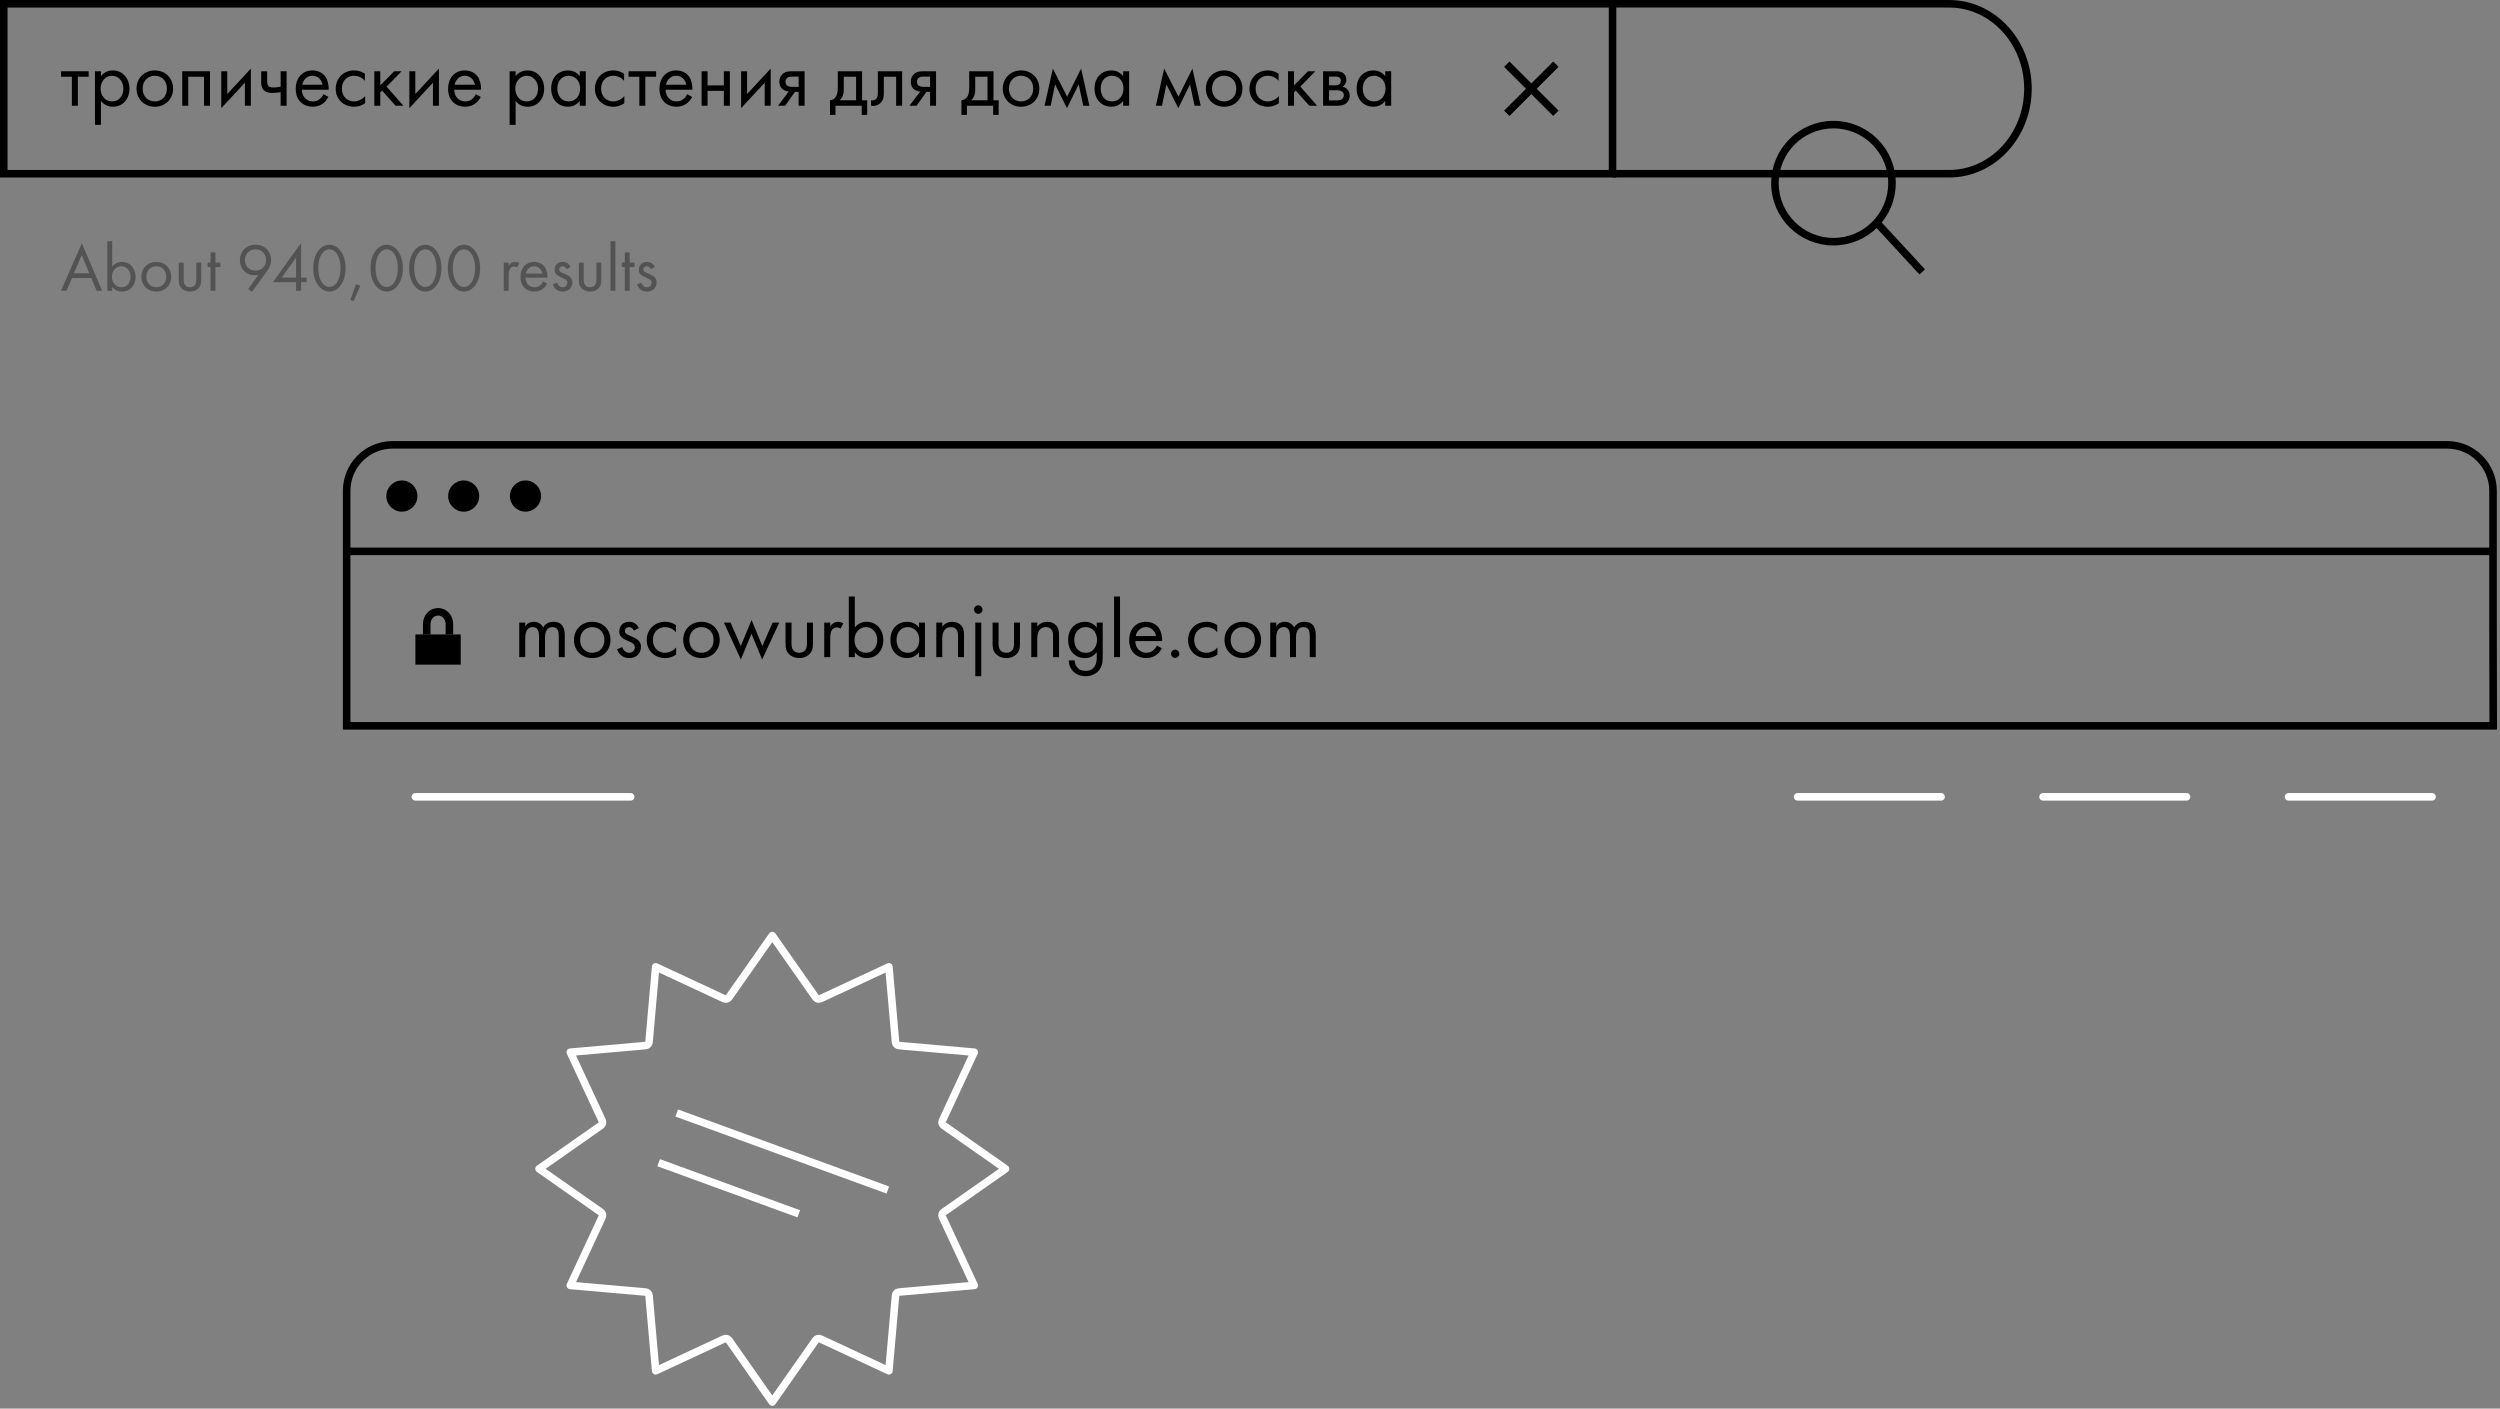 <?xml version="1.0" encoding="UTF-8"?> <svg xmlns="http://www.w3.org/2000/svg" width="662" height="373" viewBox="0 0 662 373" fill="none"><rect x="0" y="0" width="662" height="373" fill="#808080" stroke="none"/> <path d="M23.48 20.322V18.87H16.176V20.322H19.036V28H20.62V20.322H23.48Z" fill="black"></path> <path d="M26.728 26.724C27.41 27.604 28.444 28.264 29.918 28.264C32.69 28.264 34.296 25.998 34.296 23.49C34.296 21.026 32.712 18.65 29.852 18.65C29.192 18.65 27.806 18.804 26.728 20.146V18.87H25.144V33.06H26.728V26.724ZM29.698 26.856C27.828 26.856 26.64 25.338 26.64 23.468C26.64 21.268 28.202 20.058 29.676 20.058C31.15 20.058 32.668 21.246 32.668 23.49C32.668 25.316 31.546 26.856 29.698 26.856Z" fill="black"></path> <path d="M40.992 28.264C43.764 28.264 45.832 26.24 45.832 23.468C45.832 20.696 43.786 18.65 40.992 18.65C38.198 18.65 36.152 20.696 36.152 23.468C36.152 26.24 38.22 28.264 40.992 28.264ZM40.992 20.058C42.664 20.058 44.204 21.224 44.204 23.468C44.204 25.69 42.642 26.856 40.992 26.856C39.364 26.856 37.78 25.712 37.78 23.468C37.78 21.246 39.32 20.058 40.992 20.058Z" fill="black"></path> <path d="M48.261 18.87V28H49.845V20.322H54.025V28H55.609V18.87H48.261Z" fill="black"></path> <path d="M58.595 18.87V28.638L64.843 21.906V28H66.427V18.166L60.179 24.898V18.87H58.595Z" fill="black"></path> <path d="M74.308 28H75.891V18.87H74.308V22.962C73.626 23.094 72.921 23.16 72.328 23.16C71.844 23.16 71.228 23.116 70.942 22.566C70.787 22.302 70.743 21.818 70.743 21.488V18.87H69.159V21.708C69.159 22.588 69.314 23.402 69.93 23.952C70.633 24.59 71.689 24.612 72.151 24.612C72.79 24.612 73.736 24.502 74.308 24.414V28Z" fill="black"></path> <path d="M85.653 24.942C85.455 25.382 85.125 25.844 84.707 26.196C84.179 26.636 83.585 26.856 82.837 26.856C81.253 26.856 79.955 25.646 79.933 23.754H87.039C87.083 22.544 86.753 21.136 86.181 20.322C85.631 19.53 84.509 18.65 82.727 18.65C79.977 18.65 78.305 20.762 78.305 23.49C78.305 26.878 80.615 28.264 82.815 28.264C83.981 28.264 85.015 27.89 85.851 27.142C86.313 26.724 86.709 26.174 86.973 25.668L85.653 24.942ZM80.043 22.434C80.285 21.07 81.385 20.058 82.727 20.058C84.069 20.058 85.147 21.004 85.411 22.434H80.043Z" fill="black"></path> <path d="M96.618 19.53C96.178 19.222 95.232 18.65 93.78 18.65C90.964 18.65 88.896 20.696 88.896 23.49C88.896 26.24 90.942 28.264 93.78 28.264C94.638 28.264 95.694 28.044 96.684 27.318V25.426C95.848 26.438 94.682 26.856 93.736 26.856C92.108 26.856 90.524 25.69 90.524 23.468C90.524 21.246 92.064 20.058 93.758 20.058C94.572 20.058 95.782 20.366 96.618 21.422V19.53Z" fill="black"></path> <path d="M99.115 18.87V28H100.699V24.458L101.183 23.996L104.747 28H106.815L102.371 22.94L106.331 18.87H104.395L100.699 22.61V18.87H99.115Z" fill="black"></path> <path d="M108.396 18.87V28.638L114.644 21.906V28H116.228V18.166L109.98 24.898V18.87H108.396Z" fill="black"></path> <path d="M126 24.942C125.802 25.382 125.472 25.844 125.054 26.196C124.526 26.636 123.932 26.856 123.184 26.856C121.6 26.856 120.302 25.646 120.28 23.754H127.386C127.43 22.544 127.1 21.136 126.528 20.322C125.978 19.53 124.856 18.65 123.074 18.65C120.324 18.65 118.652 20.762 118.652 23.49C118.652 26.878 120.962 28.264 123.162 28.264C124.328 28.264 125.362 27.89 126.198 27.142C126.66 26.724 127.056 26.174 127.32 25.668L126 24.942ZM120.39 22.434C120.632 21.07 121.732 20.058 123.074 20.058C124.416 20.058 125.494 21.004 125.758 22.434H120.39Z" fill="black"></path> <path d="M136.535 26.724C137.217 27.604 138.251 28.264 139.725 28.264C142.497 28.264 144.103 25.998 144.103 23.49C144.103 21.026 142.519 18.65 139.659 18.65C138.999 18.65 137.613 18.804 136.535 20.146V18.87H134.951V33.06H136.535V26.724ZM139.505 26.856C137.635 26.856 136.447 25.338 136.447 23.468C136.447 21.268 138.009 20.058 139.483 20.058C140.957 20.058 142.475 21.246 142.475 23.49C142.475 25.316 141.353 26.856 139.505 26.856Z" fill="black"></path> <path d="M153.527 20.168C153.109 19.618 152.163 18.65 150.403 18.65C148.071 18.65 145.959 20.278 145.959 23.424C145.959 26.636 148.093 28.264 150.403 28.264C152.009 28.264 152.999 27.406 153.527 26.724V28H155.111V18.87H153.527V20.168ZM150.579 20.058C151.987 20.058 153.615 21.092 153.615 23.446C153.615 25.25 152.515 26.856 150.579 26.856C148.687 26.856 147.587 25.382 147.587 23.424C147.587 21.202 149.017 20.058 150.579 20.058Z" fill="black"></path> <path d="M165.261 19.53C164.821 19.222 163.875 18.65 162.423 18.65C159.607 18.65 157.539 20.696 157.539 23.49C157.539 26.24 159.585 28.264 162.423 28.264C163.281 28.264 164.337 28.044 165.327 27.318V25.426C164.491 26.438 163.325 26.856 162.379 26.856C160.751 26.856 159.167 25.69 159.167 23.468C159.167 21.246 160.707 20.058 162.401 20.058C163.215 20.058 164.425 20.366 165.261 21.422V19.53Z" fill="black"></path> <path d="M173.742 20.322V18.87H166.438V20.322H169.298V28H170.882V20.322H173.742Z" fill="black"></path> <path d="M181.967 24.942C181.769 25.382 181.439 25.844 181.021 26.196C180.493 26.636 179.899 26.856 179.151 26.856C177.567 26.856 176.269 25.646 176.247 23.754H183.353C183.397 22.544 183.067 21.136 182.495 20.322C181.945 19.53 180.823 18.65 179.041 18.65C176.291 18.65 174.619 20.762 174.619 23.49C174.619 26.878 176.929 28.264 179.129 28.264C180.295 28.264 181.329 27.89 182.165 27.142C182.627 26.724 183.023 26.174 183.287 25.668L181.967 24.942ZM176.357 22.434C176.599 21.07 177.699 20.058 179.041 20.058C180.383 20.058 181.461 21.004 181.725 22.434H176.357Z" fill="black"></path> <path d="M185.783 28H187.367V24.062H191.679V28H193.263V18.87H191.679V22.61H187.367V18.87H185.783V28Z" fill="black"></path> <path d="M196.246 18.87V28.638L202.494 21.906V28H204.078V18.166L197.83 24.898V18.87H196.246Z" fill="black"></path> <path d="M206.018 28H207.91L210.506 24.326H211.474V28H213.058V18.87H209.868C208.966 18.87 207.976 18.892 207.184 19.64C206.678 20.102 206.37 20.828 206.37 21.686C206.37 22.544 206.722 23.16 207.096 23.512C207.756 24.15 208.746 24.238 208.856 24.238L206.018 28ZM211.474 23.006H209.978C209.604 23.006 209.032 23.028 208.57 22.742C208.174 22.5 207.998 22.126 207.998 21.642C207.998 21.048 208.306 20.696 208.57 20.52C208.9 20.322 209.362 20.278 210 20.278H211.474V23.006Z" fill="black"></path> <path d="M221.849 18.87V22.94C221.849 23.864 221.783 24.722 221.475 25.36C221.167 25.998 220.573 26.526 219.781 26.548V30.42H221.233V28H228.185V30.42H229.637V26.548H228.273V18.87H221.849ZM226.689 26.548H222.333C223.191 25.8 223.433 24.81 223.433 23.754V20.322H226.689V26.548Z" fill="black"></path> <path d="M238.882 18.87H232.458V24.436C232.458 24.986 232.436 25.558 232.15 25.998C231.974 26.284 231.6 26.592 231.006 26.592C230.896 26.592 230.764 26.57 230.654 26.548V28C230.808 28.022 230.984 28.044 231.138 28.044C232.37 28.044 233.052 27.428 233.338 27.076C234.042 26.218 234.042 25.206 234.042 24.436V20.322H237.298V28H238.882V18.87Z" fill="black"></path> <path d="M240.823 28H242.715L245.311 24.326H246.279V28H247.863V18.87H244.673C243.771 18.87 242.781 18.892 241.989 19.64C241.483 20.102 241.175 20.828 241.175 21.686C241.175 22.544 241.527 23.16 241.901 23.512C242.561 24.15 243.551 24.238 243.661 24.238L240.823 28ZM246.279 23.006H244.783C244.409 23.006 243.837 23.028 243.375 22.742C242.979 22.5 242.803 22.126 242.803 21.642C242.803 21.048 243.111 20.696 243.375 20.52C243.705 20.322 244.167 20.278 244.805 20.278H246.279V23.006Z" fill="black"></path> <path d="M256.654 18.87V22.94C256.654 23.864 256.588 24.722 256.28 25.36C255.972 25.998 255.378 26.526 254.586 26.548V30.42H256.038V28H262.99V30.42H264.442V26.548H263.078V18.87H256.654ZM261.494 26.548H257.138C257.996 25.8 258.238 24.81 258.238 23.754V20.322H261.494V26.548Z" fill="black"></path> <path d="M270.381 28.264C273.153 28.264 275.221 26.24 275.221 23.468C275.221 20.696 273.175 18.65 270.381 18.65C267.587 18.65 265.541 20.696 265.541 23.468C265.541 26.24 267.609 28.264 270.381 28.264ZM270.381 20.058C272.053 20.058 273.593 21.224 273.593 23.468C273.593 25.69 272.031 26.856 270.381 26.856C268.753 26.856 267.169 25.712 267.169 23.468C267.169 21.246 268.709 20.058 270.381 20.058Z" fill="black"></path> <path d="M276.594 28H278.222L279.388 22.346L282.534 28.638L285.636 22.346L286.846 28H288.474L286.274 18.166L282.578 25.602L278.794 18.166L276.594 28Z" fill="black"></path> <path d="M297.408 20.168C296.99 19.618 296.044 18.65 294.284 18.65C291.952 18.65 289.84 20.278 289.84 23.424C289.84 26.636 291.974 28.264 294.284 28.264C295.89 28.264 296.88 27.406 297.408 26.724V28H298.992V18.87H297.408V20.168ZM294.46 20.058C295.868 20.058 297.496 21.092 297.496 23.446C297.496 25.25 296.396 26.856 294.46 26.856C292.568 26.856 291.468 25.382 291.468 23.424C291.468 21.202 292.898 20.058 294.46 20.058Z" fill="black"></path> <path d="M306.071 28H307.699L308.865 22.346L312.011 28.638L315.113 22.346L316.323 28H317.951L315.751 18.166L312.055 25.602L308.271 18.166L306.071 28Z" fill="black"></path> <path d="M324.156 28.264C326.928 28.264 328.996 26.24 328.996 23.468C328.996 20.696 326.95 18.65 324.156 18.65C321.362 18.65 319.316 20.696 319.316 23.468C319.316 26.24 321.384 28.264 324.156 28.264ZM324.156 20.058C325.828 20.058 327.368 21.224 327.368 23.468C327.368 25.69 325.806 26.856 324.156 26.856C322.528 26.856 320.944 25.712 320.944 23.468C320.944 21.246 322.484 20.058 324.156 20.058Z" fill="black"></path> <path d="M338.575 19.53C338.135 19.222 337.189 18.65 335.737 18.65C332.921 18.65 330.853 20.696 330.853 23.49C330.853 26.24 332.899 28.264 335.737 28.264C336.595 28.264 337.651 28.044 338.641 27.318V25.426C337.805 26.438 336.639 26.856 335.693 26.856C334.065 26.856 332.481 25.69 332.481 23.468C332.481 21.246 334.021 20.058 335.715 20.058C336.529 20.058 337.739 20.366 338.575 21.422V19.53Z" fill="black"></path> <path d="M341.072 18.87V28H342.656V24.458L343.14 23.996L346.704 28H348.772L344.328 22.94L348.288 18.87H346.352L342.656 22.61V18.87H341.072Z" fill="black"></path> <path d="M350.353 18.87V28H354.291C355.017 28 355.897 27.802 356.447 27.384C356.953 26.988 357.393 26.284 357.393 25.316C357.393 24.612 357.173 24.04 356.667 23.556C356.227 23.138 355.787 23.006 355.523 22.94C356.073 22.588 356.513 22.016 356.513 21.114C356.513 20.19 356.051 19.662 355.721 19.398C355.083 18.892 354.291 18.87 353.807 18.87H350.353ZM351.937 22.588V20.278H353.345C353.829 20.278 354.247 20.256 354.621 20.498C354.863 20.674 355.061 20.938 355.061 21.378C355.061 21.928 354.797 22.192 354.621 22.324C354.269 22.566 353.763 22.588 353.609 22.588H351.937ZM351.937 26.592V23.908H353.961C354.401 23.908 354.995 23.93 355.391 24.238C355.699 24.48 355.853 24.854 355.853 25.272C355.853 25.69 355.611 26.064 355.325 26.284C354.929 26.57 354.335 26.592 353.895 26.592H351.937Z" fill="black"></path> <path d="M366.802 20.168C366.384 19.618 365.438 18.65 363.678 18.65C361.346 18.65 359.234 20.278 359.234 23.424C359.234 26.636 361.368 28.264 363.678 28.264C365.284 28.264 366.274 27.406 366.802 26.724V28H368.386V18.87H366.802V20.168ZM363.854 20.058C365.262 20.058 366.89 21.092 366.89 23.446C366.89 25.25 365.79 26.856 363.854 26.856C361.962 26.856 360.862 25.382 360.862 23.424C360.862 21.202 362.292 20.058 363.854 20.058Z" fill="black"></path> <path d="M137.496 174H139.08V169.028C139.08 167.928 139.278 166.058 141.082 166.058C142.754 166.058 142.732 167.95 142.732 168.588V174H144.316V168.918C144.316 167.818 144.514 166.058 146.34 166.058C147.836 166.058 147.968 167.422 147.968 168.456V174H149.552V168.214C149.552 166.916 149.288 164.65 146.582 164.65C145.966 164.65 144.712 164.738 143.832 166.124C143.656 165.816 142.996 164.65 141.346 164.65C140.378 164.65 139.586 165.09 139.08 165.838V164.87H137.496V174Z" fill="black"></path> <path d="M156.825 174.264C159.597 174.264 161.665 172.24 161.665 169.468C161.665 166.696 159.619 164.65 156.825 164.65C154.031 164.65 151.985 166.696 151.985 169.468C151.985 172.24 154.053 174.264 156.825 174.264ZM156.825 166.058C158.497 166.058 160.037 167.224 160.037 169.468C160.037 171.69 158.475 172.856 156.825 172.856C155.197 172.856 153.613 171.712 153.613 169.468C153.613 167.246 155.153 166.058 156.825 166.058Z" fill="black"></path> <path d="M169.154 166.3C168.428 164.738 167.13 164.65 166.646 164.65C165.106 164.65 163.984 165.596 163.984 167.202C163.984 167.664 164.05 168.104 164.402 168.544C164.82 169.05 165.524 169.402 166.624 169.886C167.482 170.26 168.098 170.546 168.098 171.404C168.098 172.086 167.636 172.856 166.602 172.856C165.458 172.856 164.93 171.844 164.754 171.36L163.39 171.932C164.16 174.22 166.206 174.264 166.58 174.264C168.34 174.264 169.726 173.186 169.726 171.272C169.726 170.766 169.638 170.282 169.242 169.798C168.89 169.358 168.274 168.94 166.954 168.39C165.92 167.95 165.48 167.752 165.48 167.092C165.48 166.388 166.008 166.058 166.58 166.058C167.174 166.058 167.636 166.454 167.856 166.982L169.154 166.3Z" fill="black"></path> <path d="M178.978 165.53C178.538 165.222 177.592 164.65 176.14 164.65C173.324 164.65 171.256 166.696 171.256 169.49C171.256 172.24 173.302 174.264 176.14 174.264C176.998 174.264 178.054 174.044 179.044 173.318V171.426C178.208 172.438 177.042 172.856 176.096 172.856C174.468 172.856 172.884 171.69 172.884 169.468C172.884 167.246 174.424 166.058 176.118 166.058C176.932 166.058 178.142 166.366 178.978 167.422V165.53Z" fill="black"></path> <path d="M185.743 174.264C188.515 174.264 190.583 172.24 190.583 169.468C190.583 166.696 188.537 164.65 185.743 164.65C182.949 164.65 180.903 166.696 180.903 169.468C180.903 172.24 182.971 174.264 185.743 174.264ZM185.743 166.058C187.415 166.058 188.955 167.224 188.955 169.468C188.955 171.69 187.393 172.856 185.743 172.856C184.115 172.856 182.531 171.712 182.531 169.468C182.531 167.246 184.071 166.058 185.743 166.058Z" fill="black"></path> <path d="M191.692 164.87L196.18 174.638L198.996 167.818L201.812 174.638L206.344 164.87H204.584L201.856 171.074L199.018 164.166L196.158 171.074L193.452 164.87H191.692Z" fill="black"></path> <path d="M209.592 164.87H208.008V170.37C208.008 171.492 208.118 172.328 208.844 173.12C209.658 173.978 210.736 174.264 211.638 174.264C212.54 174.264 213.618 173.978 214.432 173.12C215.158 172.328 215.268 171.492 215.268 170.37V164.87H213.684V170.194C213.684 170.832 213.684 171.58 213.244 172.152C213.002 172.46 212.518 172.856 211.638 172.856C210.758 172.856 210.274 172.46 210.032 172.152C209.592 171.58 209.592 170.832 209.592 170.194V164.87Z" fill="black"></path> <path d="M218.256 174H219.84V169.182C219.84 167.686 220.104 167.07 220.368 166.718C220.61 166.41 221.006 166.146 221.644 166.146C221.886 166.146 222.216 166.212 222.568 166.454L223.316 165.024C222.92 164.826 222.392 164.65 221.908 164.65C220.676 164.65 219.994 165.618 219.84 165.86V164.87H218.256V174Z" fill="black"></path> <path d="M226.35 172.724C227.032 173.604 228.066 174.264 229.54 174.264C232.312 174.264 233.918 171.998 233.918 169.49C233.918 167.026 232.334 164.65 229.474 164.65C228.814 164.65 227.428 164.804 226.35 166.146V157.962H224.766V174H226.35V172.724ZM229.32 172.856C227.45 172.856 226.262 171.338 226.262 169.468C226.262 167.268 227.824 166.058 229.298 166.058C230.772 166.058 232.29 167.246 232.29 169.49C232.29 171.316 231.168 172.856 229.32 172.856Z" fill="black"></path> <path d="M243.342 166.168C242.924 165.618 241.978 164.65 240.218 164.65C237.886 164.65 235.774 166.278 235.774 169.424C235.774 172.636 237.908 174.264 240.218 174.264C241.824 174.264 242.814 173.406 243.342 172.724V174H244.926V164.87H243.342V166.168ZM240.394 166.058C241.802 166.058 243.43 167.092 243.43 169.446C243.43 171.25 242.33 172.856 240.394 172.856C238.502 172.856 237.402 171.382 237.402 169.424C237.402 167.202 238.832 166.058 240.394 166.058Z" fill="black"></path> <path d="M247.926 174H249.51V169.226C249.51 168.566 249.554 167.488 250.17 166.762C250.632 166.212 251.226 166.058 251.776 166.058C252.48 166.058 252.964 166.322 253.272 166.718C253.646 167.202 253.69 167.84 253.69 168.39V174H255.274V168.346C255.274 167.334 255.208 166.586 254.746 165.904C254.196 165.09 253.206 164.65 252.128 164.65C250.61 164.65 249.796 165.552 249.51 165.926V164.87H247.926V174Z" fill="black"></path> <path d="M258.26 164.87V179.06H259.844V164.87H258.26ZM257.93 161.416C257.93 162.032 258.436 162.538 259.052 162.538C259.668 162.538 260.174 162.032 260.174 161.416C260.174 160.8 259.668 160.294 259.052 160.294C258.436 160.294 257.93 160.8 257.93 161.416Z" fill="black"></path> <path d="M264.42 164.87H262.836V170.37C262.836 171.492 262.946 172.328 263.672 173.12C264.486 173.978 265.564 174.264 266.466 174.264C267.368 174.264 268.446 173.978 269.26 173.12C269.986 172.328 270.096 171.492 270.096 170.37V164.87H268.512V170.194C268.512 170.832 268.512 171.58 268.072 172.152C267.83 172.46 267.346 172.856 266.466 172.856C265.586 172.856 265.102 172.46 264.86 172.152C264.42 171.58 264.42 170.832 264.42 170.194V164.87Z" fill="black"></path> <path d="M273.084 174H274.668V169.226C274.668 168.566 274.712 167.488 275.328 166.762C275.79 166.212 276.384 166.058 276.934 166.058C277.638 166.058 278.122 166.322 278.43 166.718C278.804 167.202 278.848 167.84 278.848 168.39V174H280.432V168.346C280.432 167.334 280.366 166.586 279.904 165.904C279.354 165.09 278.364 164.65 277.286 164.65C275.768 164.65 274.954 165.552 274.668 165.926V164.87H273.084V174Z" fill="black"></path> <path d="M290.414 166.168C289.688 165.222 288.632 164.65 287.29 164.65C286.058 164.65 284.936 165.134 284.166 165.882C283.506 166.542 282.846 167.642 282.846 169.424C282.846 171.272 283.55 172.416 284.166 173.032C284.87 173.736 285.948 174.264 287.29 174.264C288.896 174.264 289.886 173.406 290.414 172.724V174.044C290.414 174.814 290.37 175.628 289.908 176.376C289.38 177.256 288.61 177.652 287.488 177.652C286.784 177.652 285.948 177.498 285.288 176.772C284.892 176.332 284.584 175.65 284.584 174.88H283.022C283.022 176.222 283.594 177.212 284.21 177.828C284.826 178.444 285.904 179.06 287.466 179.06C289.182 179.06 290.436 178.29 291.118 177.366C291.998 176.178 291.998 174.77 291.998 173.78V164.87H290.414V166.168ZM287.466 166.058C288.28 166.058 289.028 166.366 289.534 166.872C290.106 167.422 290.502 168.368 290.502 169.446C290.502 170.524 290.084 171.492 289.468 172.086C288.962 172.592 288.302 172.856 287.466 172.856C286.63 172.856 286.014 172.57 285.508 172.108C284.628 171.294 284.474 170.216 284.474 169.424C284.474 168.676 284.628 167.708 285.398 166.916C285.838 166.476 286.498 166.058 287.466 166.058Z" fill="black"></path> <path d="M294.998 157.962V174H296.582V157.962H294.998Z" fill="black"></path> <path d="M306.35 170.942C306.152 171.382 305.822 171.844 305.404 172.196C304.876 172.636 304.282 172.856 303.534 172.856C301.95 172.856 300.652 171.646 300.63 169.754H307.736C307.78 168.544 307.45 167.136 306.878 166.322C306.328 165.53 305.206 164.65 303.424 164.65C300.674 164.65 299.002 166.762 299.002 169.49C299.002 172.878 301.312 174.264 303.512 174.264C304.678 174.264 305.712 173.89 306.548 173.142C307.01 172.724 307.406 172.174 307.67 171.668L306.35 170.942ZM300.74 168.434C300.982 167.07 302.082 166.058 303.424 166.058C304.766 166.058 305.844 167.004 306.108 168.434H300.74Z" fill="black"></path> <path d="M310.078 173.12C310.078 173.714 310.584 174.22 311.178 174.22C311.772 174.22 312.278 173.714 312.278 173.12C312.278 172.526 311.772 172.02 311.178 172.02C310.584 172.02 310.078 172.526 310.078 173.12Z" fill="black"></path> <path d="M322.322 165.53C321.882 165.222 320.936 164.65 319.484 164.65C316.668 164.65 314.6 166.696 314.6 169.49C314.6 172.24 316.646 174.264 319.484 174.264C320.342 174.264 321.398 174.044 322.388 173.318V171.426C321.552 172.438 320.386 172.856 319.44 172.856C317.812 172.856 316.228 171.69 316.228 169.468C316.228 167.246 317.768 166.058 319.462 166.058C320.276 166.058 321.486 166.366 322.322 167.422V165.53Z" fill="black"></path> <path d="M329.086 174.264C331.858 174.264 333.926 172.24 333.926 169.468C333.926 166.696 331.88 164.65 329.086 164.65C326.292 164.65 324.246 166.696 324.246 169.468C324.246 172.24 326.314 174.264 329.086 174.264ZM329.086 166.058C330.758 166.058 332.298 167.224 332.298 169.468C332.298 171.69 330.736 172.856 329.086 172.856C327.458 172.856 325.874 171.712 325.874 169.468C325.874 167.246 327.414 166.058 329.086 166.058Z" fill="black"></path> <path d="M336.355 174H337.939V169.028C337.939 167.928 338.137 166.058 339.941 166.058C341.613 166.058 341.591 167.95 341.591 168.588V174H343.175V168.918C343.175 167.818 343.373 166.058 345.199 166.058C346.695 166.058 346.827 167.422 346.827 168.456V174H348.411V168.214C348.411 166.916 348.147 164.65 345.441 164.65C344.825 164.65 343.571 164.738 342.691 166.124C342.515 165.816 341.855 164.65 340.205 164.65C339.237 164.65 338.445 165.09 337.939 165.838V164.87H336.355V174Z" fill="black"></path> <g opacity="0.35"> <path d="M25.576 77H27.052L21.67 64.418L16.144 77H17.62L19.06 73.616H24.172L25.576 77ZM19.582 72.356L21.634 67.55L23.65 72.356H19.582Z" fill="black"></path> <path d="M29.717 75.956C30.275 76.676 31.121 77.216 32.327 77.216C34.595 77.216 35.909 75.362 35.909 73.31C35.909 71.294 34.613 69.35 32.273 69.35C31.733 69.35 30.599 69.476 29.717 70.574V63.878H28.421V77H29.717V75.956ZM32.147 76.064C30.617 76.064 29.645 74.822 29.645 73.292C29.645 71.492 30.923 70.502 32.129 70.502C33.335 70.502 34.577 71.474 34.577 73.31C34.577 74.804 33.659 76.064 32.147 76.064Z" fill="black"></path> <path d="M41.387 77.216C43.655 77.216 45.347 75.56 45.347 73.292C45.347 71.024 43.673 69.35 41.387 69.35C39.101 69.35 37.427 71.024 37.427 73.292C37.427 75.56 39.119 77.216 41.387 77.216ZM41.387 70.502C42.755 70.502 44.015 71.456 44.015 73.292C44.015 75.11 42.737 76.064 41.387 76.064C40.055 76.064 38.759 75.128 38.759 73.292C38.759 71.474 40.019 70.502 41.387 70.502Z" fill="black"></path> <path d="M48.631 69.53H47.335V74.03C47.335 74.948 47.425 75.632 48.019 76.28C48.685 76.982 49.567 77.216 50.305 77.216C51.043 77.216 51.925 76.982 52.591 76.28C53.185 75.632 53.275 74.948 53.275 74.03V69.53H51.979V73.886C51.979 74.408 51.979 75.02 51.619 75.488C51.421 75.74 51.025 76.064 50.305 76.064C49.585 76.064 49.189 75.74 48.991 75.488C48.631 75.02 48.631 74.408 48.631 73.886V69.53Z" fill="black"></path> <path d="M58.348 70.718V69.53H57.052V66.83H55.756V69.53H54.964V70.718H55.756V77H57.052V70.718H58.348Z" fill="black"></path> <path d="M66.722 77.288L70.808 71.636C71.708 70.394 71.798 69.332 71.798 68.882C71.798 66.992 70.466 64.796 67.64 64.796C65.246 64.796 63.518 66.524 63.518 68.918C63.518 71.15 65.102 72.878 67.406 72.878C67.784 72.878 68.126 72.824 68.468 72.716L65.714 76.55L66.722 77.288ZM67.658 66.02C69.332 66.02 70.466 67.28 70.466 68.882C70.466 70.448 69.314 71.654 67.676 71.654C66.038 71.654 64.85 70.484 64.85 68.882C64.85 67.262 66.002 66.02 67.658 66.02Z" fill="black"></path> <path d="M79.728 64.328L72.24 74.732H78.396V77H79.728V74.732H81.204V73.508H79.728V64.328ZM74.598 73.508L78.396 68.198V73.508H74.598Z" fill="black"></path> <path d="M87.223 77.216C88.177 77.216 89.383 76.748 90.301 75.416C91.093 74.264 91.507 72.716 91.507 71.006C91.507 69.296 91.093 67.748 90.301 66.596C89.383 65.264 88.177 64.796 87.223 64.796C86.269 64.796 85.063 65.264 84.145 66.596C83.353 67.748 82.939 69.296 82.939 71.006C82.939 72.716 83.353 74.264 84.145 75.416C85.063 76.748 86.269 77.216 87.223 77.216ZM87.223 66.02C87.835 66.02 88.663 66.344 89.293 67.352C89.941 68.378 90.175 69.746 90.175 71.006C90.175 72.266 89.941 73.634 89.293 74.66C88.663 75.668 87.835 75.992 87.223 75.992C86.611 75.992 85.783 75.668 85.153 74.66C84.505 73.634 84.271 72.266 84.271 71.006C84.271 69.746 84.505 68.378 85.153 67.352C85.783 66.344 86.611 66.02 87.223 66.02Z" fill="black"></path> <path d="M92.773 79.394L93.619 79.736L95.437 75.668L94.249 75.236L92.773 79.394Z" fill="black"></path> <path d="M102.393 77.216C103.347 77.216 104.553 76.748 105.471 75.416C106.263 74.264 106.677 72.716 106.677 71.006C106.677 69.296 106.263 67.748 105.471 66.596C104.553 65.264 103.347 64.796 102.393 64.796C101.439 64.796 100.233 65.264 99.315 66.596C98.523 67.748 98.109 69.296 98.109 71.006C98.109 72.716 98.523 74.264 99.315 75.416C100.233 76.748 101.439 77.216 102.393 77.216ZM102.393 66.02C103.005 66.02 103.833 66.344 104.463 67.352C105.111 68.378 105.345 69.746 105.345 71.006C105.345 72.266 105.111 73.634 104.463 74.66C103.833 75.668 103.005 75.992 102.393 75.992C101.781 75.992 100.953 75.668 100.323 74.66C99.675 73.634 99.441 72.266 99.441 71.006C99.441 69.746 99.675 68.378 100.323 67.352C100.953 66.344 101.781 66.02 102.393 66.02Z" fill="black"></path> <path d="M112.623 77.216C113.577 77.216 114.783 76.748 115.701 75.416C116.493 74.264 116.907 72.716 116.907 71.006C116.907 69.296 116.493 67.748 115.701 66.596C114.783 65.264 113.577 64.796 112.623 64.796C111.669 64.796 110.463 65.264 109.545 66.596C108.753 67.748 108.339 69.296 108.339 71.006C108.339 72.716 108.753 74.264 109.545 75.416C110.463 76.748 111.669 77.216 112.623 77.216ZM112.623 66.02C113.235 66.02 114.063 66.344 114.693 67.352C115.341 68.378 115.575 69.746 115.575 71.006C115.575 72.266 115.341 73.634 114.693 74.66C114.063 75.668 113.235 75.992 112.623 75.992C112.011 75.992 111.183 75.668 110.553 74.66C109.905 73.634 109.671 72.266 109.671 71.006C109.671 69.746 109.905 68.378 110.553 67.352C111.183 66.344 112.011 66.02 112.623 66.02Z" fill="black"></path> <path d="M122.854 77.216C123.808 77.216 125.014 76.748 125.932 75.416C126.724 74.264 127.138 72.716 127.138 71.006C127.138 69.296 126.724 67.748 125.932 66.596C125.014 65.264 123.808 64.796 122.854 64.796C121.9 64.796 120.694 65.264 119.776 66.596C118.984 67.748 118.57 69.296 118.57 71.006C118.57 72.716 118.984 74.264 119.776 75.416C120.694 76.748 121.9 77.216 122.854 77.216ZM122.854 66.02C123.466 66.02 124.294 66.344 124.924 67.352C125.572 68.378 125.806 69.746 125.806 71.006C125.806 72.266 125.572 73.634 124.924 74.66C124.294 75.668 123.466 75.992 122.854 75.992C122.242 75.992 121.414 75.668 120.784 74.66C120.136 73.634 119.902 72.266 119.902 71.006C119.902 69.746 120.136 68.378 120.784 67.352C121.414 66.344 122.242 66.02 122.854 66.02Z" fill="black"></path> <path d="M133.397 77H134.693V73.058C134.693 71.834 134.909 71.33 135.125 71.042C135.323 70.79 135.647 70.574 136.169 70.574C136.367 70.574 136.637 70.628 136.925 70.826L137.537 69.656C137.213 69.494 136.781 69.35 136.385 69.35C135.377 69.35 134.819 70.142 134.693 70.34V69.53H133.397V77Z" fill="black"></path> <path d="M143.828 74.498C143.666 74.858 143.396 75.236 143.054 75.524C142.622 75.884 142.136 76.064 141.524 76.064C140.228 76.064 139.166 75.074 139.148 73.526H144.962C144.998 72.536 144.728 71.384 144.26 70.718C143.81 70.07 142.892 69.35 141.434 69.35C139.184 69.35 137.816 71.078 137.816 73.31C137.816 76.082 139.706 77.216 141.506 77.216C142.46 77.216 143.306 76.91 143.99 76.298C144.368 75.956 144.692 75.506 144.908 75.092L143.828 74.498ZM139.238 72.446C139.436 71.33 140.336 70.502 141.434 70.502C142.532 70.502 143.414 71.276 143.63 72.446H139.238Z" fill="black"></path> <path d="M151.09 70.7C150.496 69.422 149.434 69.35 149.038 69.35C147.778 69.35 146.86 70.124 146.86 71.438C146.86 71.816 146.914 72.176 147.202 72.536C147.544 72.95 148.12 73.238 149.02 73.634C149.722 73.94 150.226 74.174 150.226 74.876C150.226 75.434 149.848 76.064 149.002 76.064C148.066 76.064 147.634 75.236 147.49 74.84L146.374 75.308C147.004 77.18 148.678 77.216 148.984 77.216C150.424 77.216 151.558 76.334 151.558 74.768C151.558 74.354 151.486 73.958 151.162 73.562C150.874 73.202 150.37 72.86 149.29 72.41C148.444 72.05 148.084 71.888 148.084 71.348C148.084 70.772 148.516 70.502 148.984 70.502C149.47 70.502 149.848 70.826 150.028 71.258L151.09 70.7Z" fill="black"></path> <path d="M154.574 69.53H153.278V74.03C153.278 74.948 153.368 75.632 153.962 76.28C154.628 76.982 155.51 77.216 156.248 77.216C156.986 77.216 157.868 76.982 158.534 76.28C159.128 75.632 159.218 74.948 159.218 74.03V69.53H157.922V73.886C157.922 74.408 157.922 75.02 157.562 75.488C157.364 75.74 156.968 76.064 156.248 76.064C155.528 76.064 155.132 75.74 154.934 75.488C154.574 75.02 154.574 74.408 154.574 73.886V69.53Z" fill="black"></path> <path d="M161.663 63.878V77H162.959V63.878H161.663Z" fill="black"></path> <path d="M168.035 70.718V69.53H166.739V66.83H165.443V69.53H164.651V70.718H165.443V77H166.739V70.718H168.035Z" fill="black"></path> <path d="M173.397 70.7C172.803 69.422 171.741 69.35 171.345 69.35C170.085 69.35 169.167 70.124 169.167 71.438C169.167 71.816 169.221 72.176 169.509 72.536C169.851 72.95 170.427 73.238 171.327 73.634C172.029 73.94 172.533 74.174 172.533 74.876C172.533 75.434 172.155 76.064 171.309 76.064C170.373 76.064 169.941 75.236 169.797 74.84L168.681 75.308C169.311 77.18 170.985 77.216 171.291 77.216C172.731 77.216 173.865 76.334 173.865 74.768C173.865 74.354 173.793 73.958 173.469 73.562C173.181 73.202 172.677 72.86 171.597 72.41C170.751 72.05 170.391 71.888 170.391 71.348C170.391 70.772 170.823 70.502 171.291 70.502C171.777 70.502 172.155 70.826 172.335 71.258L173.397 70.7Z" fill="black"></path> </g> <path d="M660.208 192.206H91.792V129.98C91.792 123.252 97.23 117.795 103.934 117.795H648.013C654.718 117.795 660.155 123.252 660.155 129.98V164.206L660.208 192.206Z" stroke="black" stroke-width="2" stroke-miterlimit="10"></path> <path d="M106.416 135.49C108.69 135.49 110.533 133.64 110.533 131.358C110.533 129.076 108.69 127.226 106.416 127.226C104.141 127.226 102.298 129.076 102.298 131.358C102.298 133.64 104.141 135.49 106.416 135.49Z" fill="black"></path> <path d="M122.781 135.49C125.055 135.49 126.899 133.64 126.899 131.358C126.899 129.076 125.055 127.226 122.781 127.226C120.507 127.226 118.663 129.076 118.663 131.358C118.663 133.64 120.507 135.49 122.781 135.49Z" fill="black"></path> <path d="M139.147 135.49C141.421 135.49 143.265 133.64 143.265 131.358C143.265 129.076 141.421 127.226 139.147 127.226C136.873 127.226 135.029 129.076 135.029 131.358C135.029 133.64 136.873 135.49 139.147 135.49Z" fill="black"></path> <path d="M427 1H1V46H427V1Z" stroke="black" stroke-width="2" stroke-miterlimit="10"></path> <path d="M485.5 64C494.06 64 501 57.06 501 48.5C501 39.94 494.06 33 485.5 33C476.94 33 470 39.94 470 48.5C470 57.06 476.94 64 485.5 64Z" stroke="black" stroke-width="2" stroke-miterlimit="10"></path> <path d="M427 1H516.144C527.644 1 537 11.094 537 23.5C537 35.907 527.644 46 516.144 46H427" stroke="black" stroke-width="2" stroke-miterlimit="10"></path> <path d="M497 59L509 72" stroke="black" stroke-width="2" stroke-miterlimit="10"></path> <path d="M412 17L399 30" stroke="black" stroke-width="2" stroke-miterlimit="10"></path> <path d="M412 30L399 17" stroke="black" stroke-width="2" stroke-miterlimit="10"></path> <path d="M92 146H660.5" stroke="black" stroke-width="2"></path> <path d="M122 168H110V176H122V168Z" fill="black"></path> <path d="M113 168V165.238C113 163.429 114.324 162 116 162C117.676 162 119 163.429 119 165.238V168" stroke="black" stroke-width="2" stroke-miterlimit="10"></path> <path d="M110 211H167" stroke="white" stroke-width="2" stroke-linecap="round"></path> <path d="M476 211H514" stroke="white" stroke-width="2" stroke-linecap="round"></path> <path d="M541 211H579" stroke="white" stroke-width="2" stroke-linecap="round"></path> <path d="M606 211H644" stroke="white" stroke-width="2" stroke-linecap="round"></path> <path d="M204.5 247.742L215.991 264.133C216.269 264.53 216.792 264.67 217.232 264.466L235.379 256.016L237.135 275.957C237.177 276.44 237.56 276.823 238.043 276.865L257.984 278.621L249.534 296.768C249.33 297.208 249.47 297.731 249.867 298.009L266.258 309.5L249.867 320.991C249.47 321.269 249.33 321.792 249.534 322.232L257.984 340.379L238.043 342.135C237.56 342.177 237.177 342.56 237.135 343.043L235.379 362.984L217.232 354.534C216.792 354.33 216.269 354.47 215.991 354.867L204.5 371.258L193.009 354.867C192.731 354.47 192.208 354.33 191.768 354.534L173.621 362.984L171.865 343.043C171.823 342.56 171.44 342.177 170.957 342.135L151.016 340.379L159.466 322.232C159.67 321.792 159.53 321.269 159.133 320.991L142.742 309.5L159.133 298.009C159.53 297.731 159.67 297.208 159.466 296.768L151.016 278.621L170.957 276.865C171.44 276.823 171.823 276.44 171.865 275.957L173.621 256.016L191.768 264.466C192.208 264.67 192.731 264.53 193.009 264.133L204.5 247.742Z" stroke="white" stroke-width="2" stroke-linejoin="round"></path> <path d="M179.2 294.729L235.098 315.118M174.403 307.881L211.511 321.417" stroke="white" stroke-width="2"></path> </svg> 